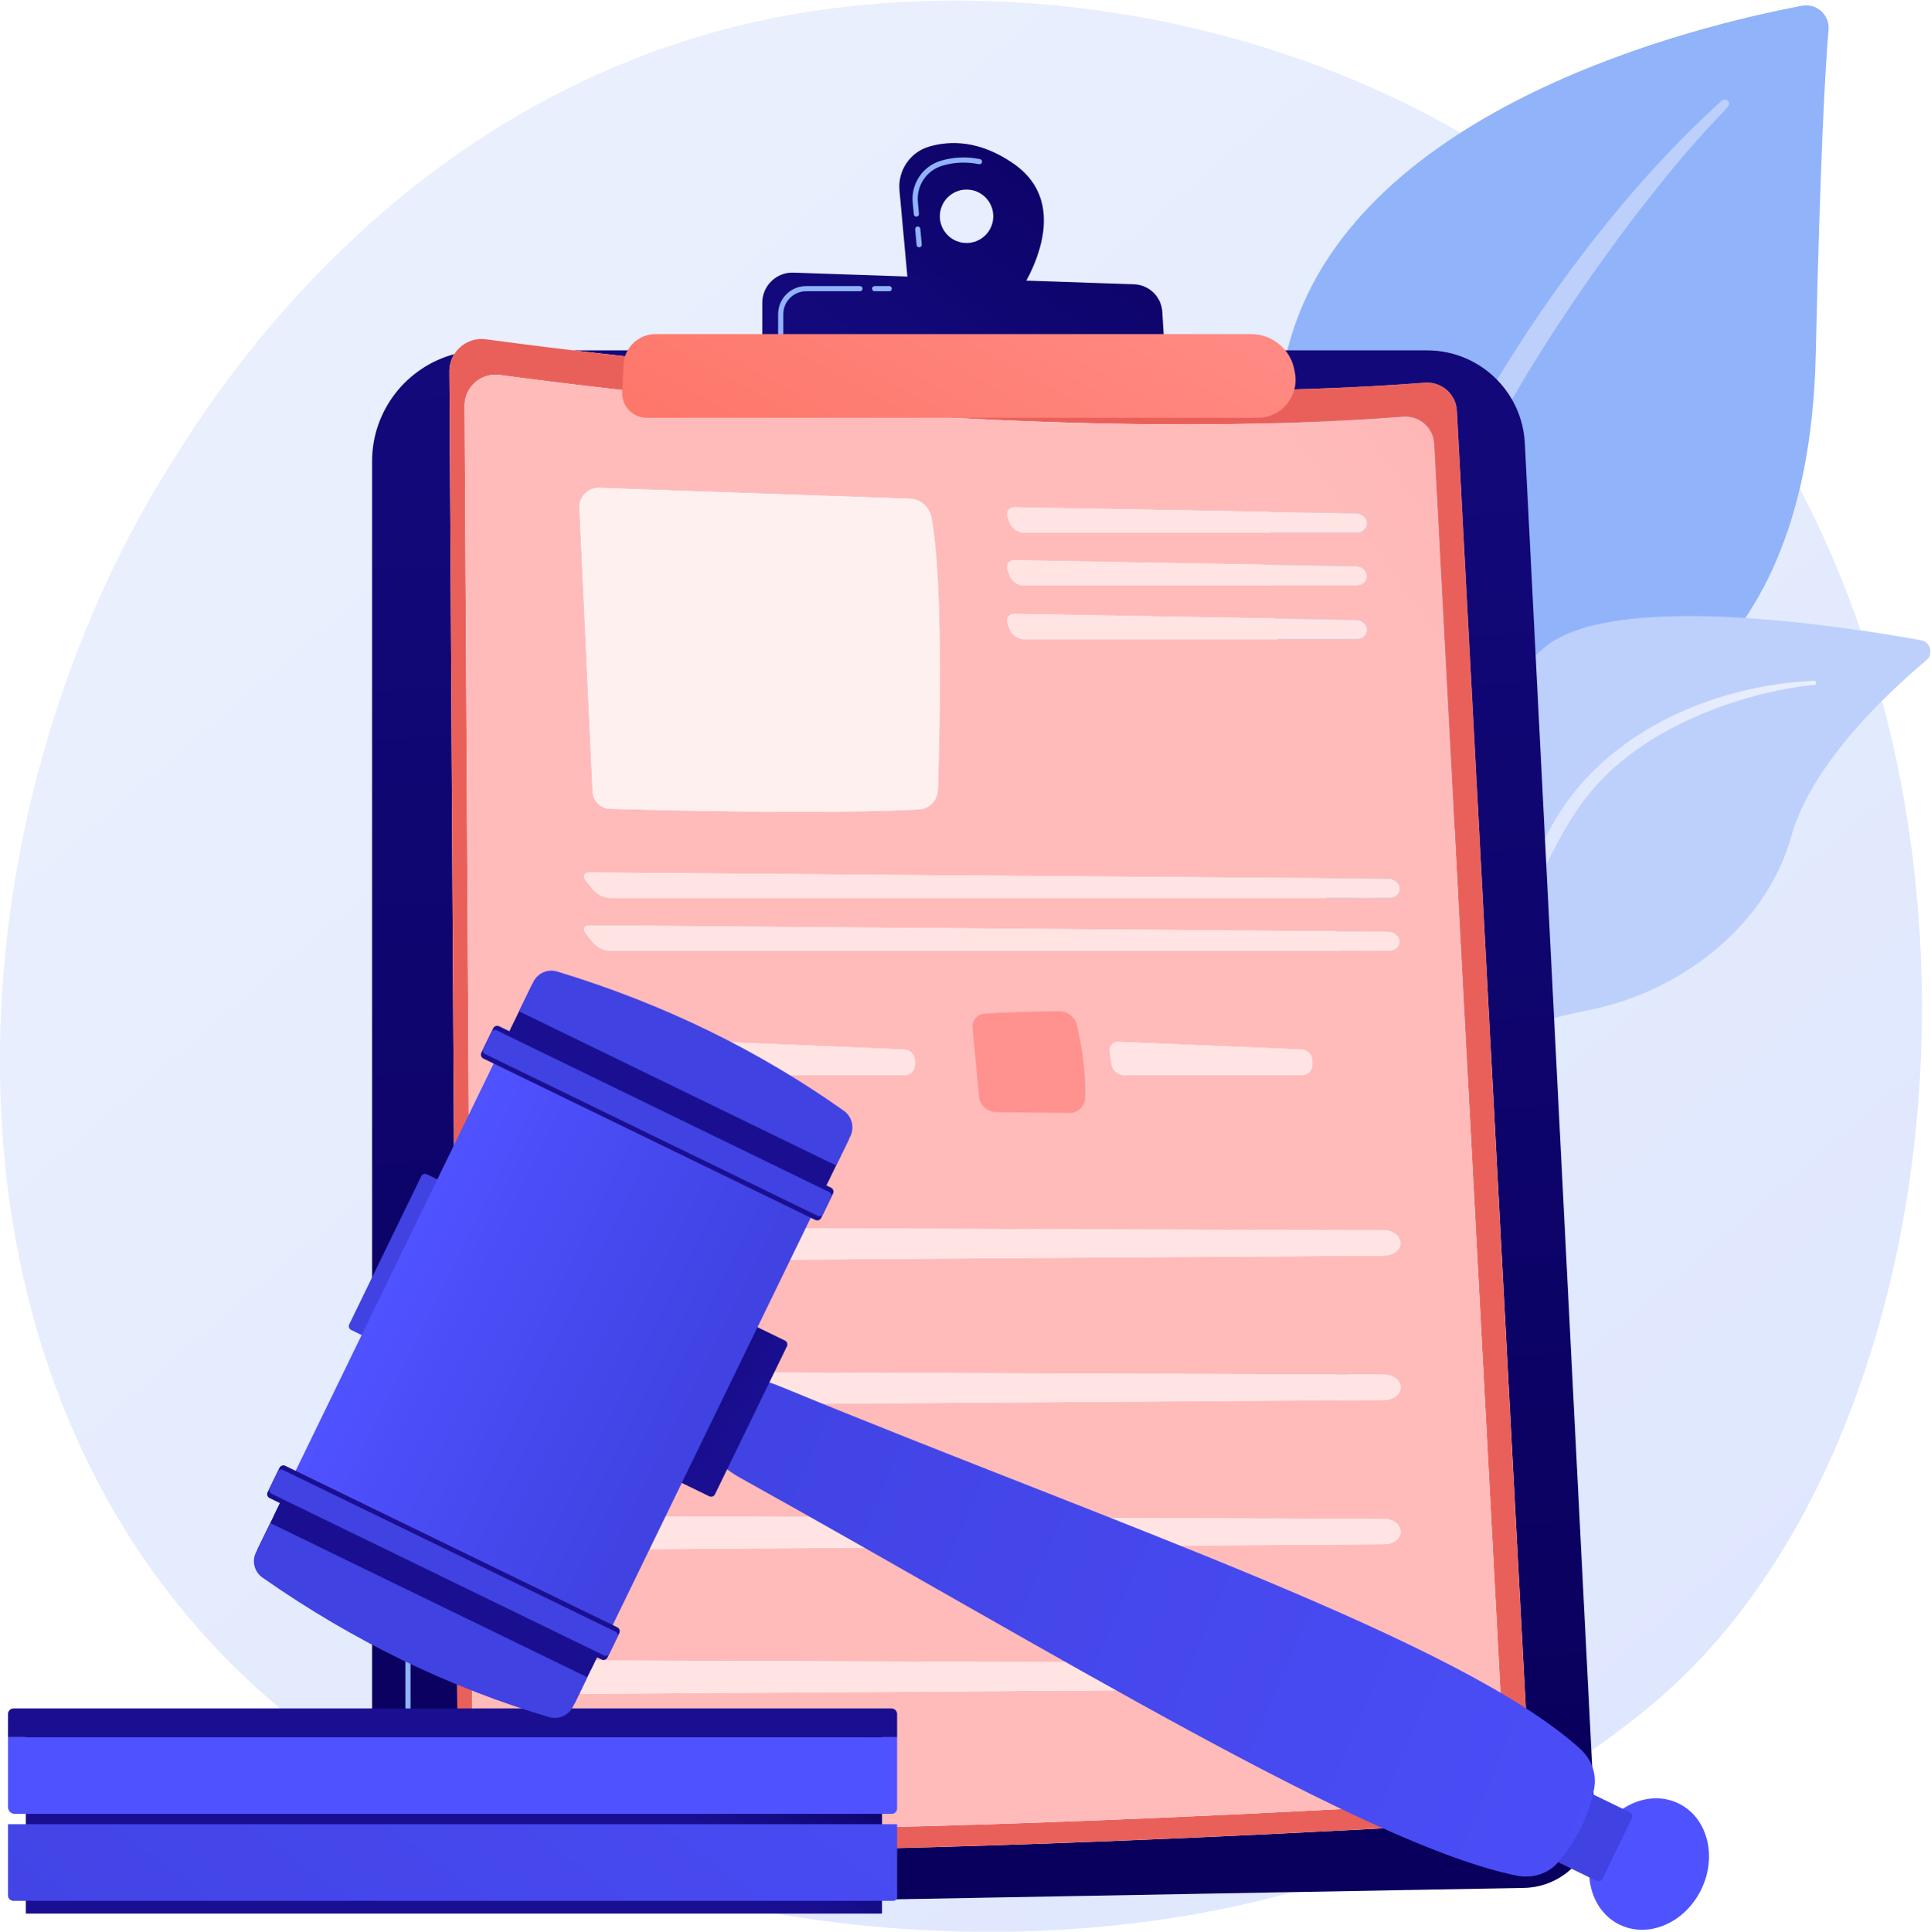 <?xml version="1.0" encoding="UTF-8" standalone="no"?>
<!-- Created with Inkscape (http://www.inkscape.org/) -->

<svg
   version="1.1"
   id="svg2"
   xml:space="preserve"
   width="3667.789"
   height="3668.787"
   viewBox="0 0 3667.789 3668.787"
   xmlns="http://www.w3.org/2000/svg"
   xmlns:svg="http://www.w3.org/2000/svg"><defs
     id="defs6"><clipPath
       clipPathUnits="userSpaceOnUse"
       id="clipPath20"><path
         d="m 18717,5034.1 c -1660.9,0 -2929.6,232.2 -3435.7,335 -126.5,25.7 -261.2,53.1 -403.2,82.7 l 8157,148.3 c -1556.8,-430.8 -3051.6,-566 -4318.1,-566 M 9918.21,7279.7 C 9015.84,7831.2 8127.92,8544.7 7333.95,9478.4 3453.72,14041.5 4057.94,21230.5 7067.7,25976 c 550.53,868.1 3458.6,5685.9 9369.3,6458.5 586.6,76.7 1189.8,115.5 1800.6,115.5 2427.7,0 4985.1,-611.3 7190.8,-1883.1 -1090.7,-698.7 -2024.9,-1637 -2408.1,-2884.5 -21.8,-71 -42.3,-143 -61.7,-216.1 H 12790 c -521.1,61.8 -945.8,117.1 -1248.5,158.1 -21.1,2.9 -42,4.3 -62.7,4.3 -162,0 -307,-85.6 -388.7,-216 -674.9,-180.7 -1171.89,-796.4 -1171.89,-1528.3 V 7279.7 m 17374.89,334.4 -531.4,10437.1 c 166,45.9 344.1,84.6 536.3,123.4 1164.1,235.5 2464.5,1105.5 2846.4,2473.2 197.6,707.8 777.6,1411.8 1291.4,1926.4 1356.1,-5042.3 202.5,-10711.9 -2607.1,-13669.7 -562.3,-592 -1094.5,-973.9 -1514.9,-1275.5 -6.9,-5 -13.8,-9.9 -20.7,-14.9 m 3836.4,15963.2 c -480.1,70.2 -1056.6,140 -1640.8,176.9 326.3,490.4 596.3,1091.3 773.9,1842.9 341,-650.3 629.2,-1326.9 866.9,-2019.8"
         id="path18" /></clipPath><linearGradient
       x1="0"
       y1="0"
       x2="1"
       y2="0"
       gradientUnits="userSpaceOnUse"
       gradientTransform="matrix(-24484,30407.6,30407.6,24484,35564.4,-3087.1)"
       spreadMethod="pad"
       id="linearGradient26"><stop
         style="stop-opacity:1;stop-color:#dae3fe"
         offset="0"
         id="stop22" /><stop
         style="stop-opacity:1;stop-color:#e9effd"
         offset="1"
         id="stop24" /></linearGradient><clipPath
       clipPathUnits="userSpaceOnUse"
       id="clipPath42"><path
         d="m 30465.8,22858.2 c -1382.9,-57.9 -2867.3,-688.7 -3620.6,-1872 l -71.1,-112.9 c -164.2,-264.8 -1094.9,-2146.9 -1611.7,-3707.1 -6.5,-19.4 4.1,-40.4 23.5,-46.9 33,-10.9 49.6,25.4 46.4,22.2 360.2,881.4 877.4,1998.9 1289.3,2834.5 441.8,911.9 751,1529.4 1758.6,2120.9 1121.6,637 2193.1,702.6 2189.8,702 16.4,1.6 28.3,16.2 26.6,32.6 -1.6,15.7 -15.2,27.3 -30.8,26.7 z"
         id="path40" /></clipPath><linearGradient
       x1="0"
       y1="0"
       x2="1"
       y2="0"
       gradientUnits="userSpaceOnUse"
       gradientTransform="matrix(5336.33,0,0,-5336.33,25160.5,19987.8)"
       spreadMethod="pad"
       id="linearGradient48"><stop
         style="stop-opacity:1;stop-color:#dae3fe"
         offset="0"
         id="stop44" /><stop
         style="stop-opacity:1;stop-color:#e9effd"
         offset="1"
         id="stop46" /></linearGradient><clipPath
       clipPathUnits="userSpaceOnUse"
       id="clipPath58"><path
         d="m 10893.4,5379.6 c -537.4,0 -975.19,435.8 -975.19,975.5 v 924.6 18704.7 c 0,731.9 496.99,1347.6 1171.89,1528.3 -44.6,-71.1 -70.3,-155.5 -69.8,-246.6 l 121.1,-20577.2 c 1.1,-197.4 150.2,-362.8 346.6,-383.3 787.6,-82.5 1921.1,-114.9 3217.9,-114.9 4016.2,0 9591.7,311.1 11252.3,409.4 268.5,15.9 473.6,245.6 459.3,514.2 L 25376.3,26705 c -12,227.4 -200.4,402 -424.3,402 -11,0 -22.1,-0.4 -33.2,-1.2 -1045,-80.3 -2133.3,-113.6 -3221.3,-113.6 -3453.6,0 -6899,336 -8907.5,574.1 h 10168.6 1994.1 c 389.3,0 742.8,-160 996.3,-419.1 82,-83.8 153.6,-178 212.5,-280.5 106.3,-184.7 171.5,-396.5 183.1,-623.2 l 154.1,-3026.4 263,-5165.9 531.4,-10437.1 44.5,-874.3 c 29.5,-580.1 -427.1,-1069.3 -1007.8,-1079.9 l -3294.7,-59.8 -8157,-148.3 -3966.6,-72.1 c -6,-0.1 -12.1,-0.1 -18.1,-0.1"
         id="path56" /></clipPath><linearGradient
       x1="0"
       y1="0"
       x2="1"
       y2="0"
       gradientUnits="userSpaceOnUse"
       gradientTransform="matrix(-1237.26,36623.6,36623.6,1237.26,18622.9,6689.8)"
       spreadMethod="pad"
       id="linearGradient64"><stop
         style="stop-opacity:1;stop-color:#09005d"
         offset="0"
         id="stop60" /><stop
         style="stop-opacity:1;stop-color:#1a0f91"
         offset="1"
         id="stop62" /></linearGradient><clipPath
       clipPathUnits="userSpaceOnUse"
       id="clipPath76"><path
         d="m 10429.8,10168.2 c -20.3,0 -36.8,16.4 -36.8,36.8 v 421.8 c 0,20.4 16.5,36.9 36.8,36.9 20.4,0 36.9,-16.5 36.9,-36.9 V 10205 c 0,-20.4 -16.5,-36.8 -36.9,-36.8 z"
         id="path74" /></clipPath><linearGradient
       x1="0"
       y1="0"
       x2="1"
       y2="0"
       gradientUnits="userSpaceOnUse"
       gradientTransform="matrix(14022.6,-8908.48,-8908.48,-14022.6,8133.11,11875)"
       spreadMethod="pad"
       id="linearGradient82"><stop
         style="stop-opacity:1;stop-color:#a737d5"
         offset="0"
         id="stop78" /><stop
         style="stop-opacity:1;stop-color:#ef497a"
         offset="1"
         id="stop80" /></linearGradient><clipPath
       clipPathUnits="userSpaceOnUse"
       id="clipPath92"><path
         d="m 14705.9,6190.7 c -1296.8,0 -2430.3,32.4 -3217.9,114.9 -196.4,20.5 -345.5,185.9 -346.6,383.3 l -121.1,20577.2 c -0.5,91.1 25.2,175.5 69.8,246.6 81.7,130.4 226.7,216 388.7,216 20.7,0 41.6,-1.4 62.7,-4.3 302.7,-41 727.4,-96.3 1248.5,-158.1 2008.5,-238.1 5453.9,-574.1 8907.5,-574.1 1088,0 2176.3,33.3 3221.3,113.6 11.1,0.8 22.2,1.2 33.2,1.2 223.9,0 412.3,-174.6 424.3,-402 L 26417.5,7114.3 c 14.3,-268.6 -190.8,-498.3 -459.3,-514.2 -1660.6,-98.3 -7236.1,-409.4 -11252.3,-409.4 M 11678,27220.3 c -241,0 -442.8,-196.6 -441.3,-445.1 l 116.5,-19802.3 c 1.1,-190.1 144.6,-349.2 333.6,-369 757.9,-79.4 1848.7,-110.6 3096.6,-110.6 3865,0 9230.7,299.5 10828.7,394.1 258.4,15.3 455.8,236.3 442.1,494.8 l -1002,18853 c -11.7,218.8 -193,386.9 -408.4,386.9 -10.6,0 -21.3,-0.4 -32,-1.2 -1005.6,-77.2 -2053,-109.3 -3100,-109.3 -4185.9,0 -8359.4,512.9 -9773.5,704.6 -20.4,2.8 -40.5,4.1 -60.3,4.1"
         id="path90" /></clipPath><linearGradient
       x1="0"
       y1="0"
       x2="1"
       y2="0"
       gradientUnits="userSpaceOnUse"
       gradientTransform="matrix(-9896.6,-8103.25,-8103.25,9896.6,39910.3,34522.7)"
       spreadMethod="pad"
       id="linearGradient98"><stop
         style="stop-opacity:1;stop-color:#e1473d"
         offset="0"
         id="stop94" /><stop
         style="stop-opacity:1;stop-color:#e9605a"
         offset="1"
         id="stop96" /></linearGradient><clipPath
       clipPathUnits="userSpaceOnUse"
       id="clipPath108"><path
         d="m 14783.4,6493.3 c -1247.9,0 -2338.7,31.2 -3096.6,110.6 -189,19.8 -332.5,178.9 -333.6,369 l -116.5,19802.3 c -1.5,248.5 200.3,445.1 441.3,445.1 19.8,0 39.9,-1.3 60.3,-4.1 1414.1,-191.7 5587.6,-704.6 9773.5,-704.6 1047,0 2094.4,32.1 3100,109.3 10.7,0.8 21.4,1.2 32,1.2 215.4,0 396.7,-168.1 408.4,-386.9 l 1002,-18853 c 13.7,-258.5 -183.7,-479.5 -442.1,-494.8 -1598,-94.6 -6963.7,-394.1 -10828.7,-394.1 m -1828.3,2407.3 c -200.3,0 -346.6,-147.8 -295.4,-299 35.4,-104.6 156.8,-177.4 295.4,-177.4 0.9,0 1.8,0 2.7,0 l 11387.8,75.6 c 128.8,0.9 231.9,83.7 229.1,184.1 -2.8,97.6 -104.8,175.7 -230,176.2 l -11388.1,40.5 c -0.5,0 -1,0 -1.5,0 m 0,2056 c -200.3,0 -346.6,-147.8 -295.4,-298.9 35.4,-104.7 156.8,-177.5 295.4,-177.5 0.9,0 1.8,0 2.7,0 l 11387.8,75.7 c 128.8,0.9 231.9,83.7 229.1,184.1 -2.8,97.6 -104.8,175.7 -230,176.1 l -11388.1,40.5 c -0.5,0 -1,0 -1.5,0 m 0,2056.1 c -200.3,0 -346.6,-147.8 -295.4,-299 35.4,-104.6 156.8,-177.4 295.5,-177.4 0.8,0 1.7,0 2.6,0 l 11387.8,75.7 c 128.8,0.8 231.9,83.6 229.1,184 -2.8,97.6 -104.8,175.8 -230,176.2 l -11388.1,40.5 c -0.5,0 -1,0 -1.5,0 m 0,2056.1 c -200.3,0 -346.6,-147.9 -295.4,-299 35.4,-104.6 156.8,-177.4 295.4,-177.4 0.9,0 1.8,0 2.7,0 l 11387.8,75.6 c 128.8,0.9 231.9,83.7 229.1,184.1 -2.8,97.6 -104.8,175.7 -230,176.2 l -11388.1,40.5 c -0.5,0 -1,0 -1.5,0 m 7595.9,2645.7 c -79.2,0 -133.6,-62.9 -121.6,-142.6 l 27.3,-181.9 c 12.3,-81.8 90.1,-148.7 172.8,-148.7 h 2539.3 c 82.7,0 149.6,67.7 148.5,150.4 l -0.7,57.1 c -1,82.7 -69.5,153.2 -152.1,156.6 l -2607.1,109 c -2.2,0.1 -4.3,0.1 -6.4,0.1 m -5663.7,0 c -79.3,0 -133.6,-62.9 -121.6,-142.6 l 27.3,-181.9 c 12.3,-81.8 90,-148.7 172.8,-148.7 h 2539.3 c 82.7,0 149.5,67.7 148.5,150.4 l -0.7,57.1 c -1,82.7 -69.5,153.2 -152.1,156.6 l -2607.2,109 c -2.1,0.1 -4.2,0.1 -6.3,0.1 m -1866.4,1659.3 c -81.6,0 -106.5,-52.1 -55.2,-116.5 l 101.8,-127.9 c 51.6,-64.7 161.4,-117.6 244.1,-117.6 h 11109.6 c 82.8,0 146.4,61 141.5,135.6 -4.9,74.5 -76.6,136.1 -159.4,136.7 l -11380.9,89.7 c -0.5,0 -1,0 -1.5,0 m -0.1,753.5 c -81.5,0 -106.3,-52.1 -55.1,-116.4 l 101.8,-128 c 51.6,-64.7 161.4,-117.6 244.1,-117.6 h 11109.6 c 82.8,0 146.4,61 141.5,135.5 -4.9,74.6 -76.6,136.2 -159.4,136.8 l -11380.9,89.7 c -0.5,0 -1,0 -1.6,0 m 125.2,5480.3 c -155.1,0 -280,-129.7 -272.7,-285.9 l 187.7,-4041.9 c 6.3,-134.5 114.9,-241.3 249.4,-245.1 483.6,-13.7 1628.5,-42.3 2733.4,-42.3 605.3,0 1198.6,8.6 1664.8,32.9 149,7.8 266.8,128.3 271.7,277.4 25.2,758 80.1,2964.2 -92.6,3886.5 -27.9,149 -156,258.2 -307.4,263.5 l -4424.6,154.7 c -3.2,0.1 -6.5,0.2 -9.7,0.2 m 5927,-1795.1 c -80.9,0 -124.7,-62.1 -97.6,-139.2 l 28,-79.6 c 27.5,-78 117.7,-141.8 200.4,-141.8 H 23950 c 82.7,0 148.6,61 146.4,135.6 -2.1,74.5 -71.6,136.8 -154.3,138.2 l -4866.3,86.7 c -0.9,0.1 -1.9,0.1 -2.8,0.1 m 0,764.4 c -80.9,0 -124.7,-62.1 -97.6,-139.2 l 28,-79.5 c 27.5,-78 117.7,-141.9 200.4,-141.9 H 23950 c 82.7,0 148.6,61 146.4,135.6 -2.1,74.6 -71.6,136.8 -154.3,138.3 l -4866.3,86.7 c -0.9,0 -1.9,0 -2.8,0 m 0,753.5 c -80.9,0 -124.8,-62.1 -97.6,-139.2 l 28,-79.5 c 27.5,-78 117.7,-141.9 200.4,-141.9 H 23950 c 82.7,0 148.6,61 146.4,135.6 -2.1,74.6 -71.6,136.8 -154.3,138.3 l -4866.3,86.7 c -0.9,0 -1.9,0 -2.8,0"
         id="path106" /></clipPath><linearGradient
       x1="0"
       y1="0"
       x2="1"
       y2="0"
       gradientUnits="userSpaceOnUse"
       gradientTransform="matrix(15542.3,11490.7,11490.7,-15542.3,25697.5,22273.9)"
       spreadMethod="pad"
       id="linearGradient114"><stop
         style="stop-opacity:1;stop-color:#febbba"
         offset="0"
         id="stop110" /><stop
         style="stop-opacity:1;stop-color:#ff928e"
         offset="1"
         id="stop112" /></linearGradient><clipPath
       clipPathUnits="userSpaceOnUse"
       id="clipPath124"><path
         d="m 16043.8,20992.4 c -1104.9,0 -2249.8,28.6 -2733.4,42.3 -134.5,3.8 -243.1,110.6 -249.4,245.1 l -187.7,4041.9 c -7.3,156.2 117.6,285.9 272.7,285.9 3.2,0 6.5,-0.1 9.7,-0.2 l 4424.6,-154.7 c 151.4,-5.3 279.5,-114.5 307.4,-263.5 172.7,-922.3 117.8,-3128.5 92.6,-3886.5 -4.9,-149.1 -122.7,-269.6 -271.7,-277.4 -466.2,-24.3 -1059.5,-32.9 -1664.8,-32.9"
         id="path122" /></clipPath><linearGradient
       x1="0"
       y1="0"
       x2="1"
       y2="0"
       gradientUnits="userSpaceOnUse"
       gradientTransform="matrix(15542.3,11490.7,11490.7,-15542.3,25697.5,22273.9)"
       spreadMethod="pad"
       id="linearGradient130"><stop
         style="stop-opacity:1;stop-color:#fff0f0"
         offset="0"
         id="stop126" /><stop
         style="stop-opacity:1;stop-color:#ffe7e6"
         offset="1"
         id="stop128" /></linearGradient><clipPath
       clipPathUnits="userSpaceOnUse"
       id="clipPath140"><path
         d="m 23950,24969.8 h -4746.2 c -82.7,0 -172.9,63.9 -200.4,141.9 l -28,79.5 c -27.2,77.1 16.7,139.2 97.6,139.2 0.9,0 1.9,0 2.8,0 l 4866.3,-86.7 c 82.7,-1.5 152.2,-63.7 154.3,-138.3 2.2,-74.6 -63.7,-135.6 -146.4,-135.6"
         id="path138" /></clipPath><linearGradient
       x1="0"
       y1="0"
       x2="1"
       y2="0"
       gradientUnits="userSpaceOnUse"
       gradientTransform="matrix(15542.3,11490.7,11490.7,-15542.3,25697.5,22273.9)"
       spreadMethod="pad"
       id="linearGradient146"><stop
         style="stop-opacity:1;stop-color:#ffe4e3"
         offset="0"
         id="stop142" /><stop
         style="stop-opacity:1;stop-color:#ffd3d2"
         offset="1"
         id="stop144" /></linearGradient><clipPath
       clipPathUnits="userSpaceOnUse"
       id="clipPath156"><path
         d="m 23950,24216.3 h -4746.2 c -82.7,0 -172.9,63.9 -200.4,141.9 l -28,79.5 c -27.1,77.1 16.7,139.2 97.6,139.2 0.9,0 1.9,0 2.8,0 l 4866.3,-86.7 c 82.7,-1.5 152.2,-63.7 154.3,-138.3 2.2,-74.6 -63.7,-135.6 -146.4,-135.6"
         id="path154" /></clipPath><linearGradient
       x1="0"
       y1="0"
       x2="1"
       y2="0"
       gradientUnits="userSpaceOnUse"
       gradientTransform="matrix(15542.3,11490.7,11490.7,-15542.3,25697.5,22273.9)"
       spreadMethod="pad"
       id="linearGradient162"><stop
         style="stop-opacity:1;stop-color:#ffe4e3"
         offset="0"
         id="stop158" /><stop
         style="stop-opacity:1;stop-color:#ffd3d2"
         offset="1"
         id="stop160" /></linearGradient><clipPath
       clipPathUnits="userSpaceOnUse"
       id="clipPath172"><path
         d="m 23950,23451.9 h -4746.2 c -82.7,0 -172.9,63.8 -200.4,141.8 l -28,79.6 c -27.1,77.1 16.7,139.2 97.6,139.2 0.9,0 1.9,0 2.8,-0.1 l 4866.3,-86.7 c 82.7,-1.4 152.2,-63.7 154.3,-138.2 2.2,-74.6 -63.7,-135.6 -146.4,-135.6"
         id="path170" /></clipPath><linearGradient
       x1="0"
       y1="0"
       x2="1"
       y2="0"
       gradientUnits="userSpaceOnUse"
       gradientTransform="matrix(15542.3,11490.7,11490.7,-15542.3,25697.5,22273.9)"
       spreadMethod="pad"
       id="linearGradient178"><stop
         style="stop-opacity:1;stop-color:#ffe4e3"
         offset="0"
         id="stop174" /><stop
         style="stop-opacity:1;stop-color:#ffd3d2"
         offset="1"
         id="stop176" /></linearGradient><clipPath
       clipPathUnits="userSpaceOnUse"
       id="clipPath188"><path
         d="M 24421.2,19765.3 H 13311.6 c -82.7,0 -192.5,52.9 -244.1,117.6 l -101.8,128 c -51.2,64.3 -26.4,116.4 55.1,116.4 0.6,0 1.1,0 1.6,0 l 11380.9,-89.7 c 82.8,-0.6 154.5,-62.2 159.4,-136.8 4.9,-74.5 -58.7,-135.5 -141.5,-135.5"
         id="path186" /></clipPath><linearGradient
       x1="0"
       y1="0"
       x2="1"
       y2="0"
       gradientUnits="userSpaceOnUse"
       gradientTransform="matrix(15542.3,11490.7,11490.7,-15542.3,25697.5,22273.9)"
       spreadMethod="pad"
       id="linearGradient194"><stop
         style="stop-opacity:1;stop-color:#ffe4e3"
         offset="0"
         id="stop190" /><stop
         style="stop-opacity:1;stop-color:#ffd3d2"
         offset="1"
         id="stop192" /></linearGradient><clipPath
       clipPathUnits="userSpaceOnUse"
       id="clipPath204"><path
         d="M 24421.2,19011.8 H 13311.6 c -82.7,0 -192.5,52.9 -244.1,117.6 l -101.8,127.9 c -51.3,64.4 -26.4,116.5 55.2,116.5 0.5,0 1,0 1.5,0 l 11380.9,-89.7 c 82.8,-0.6 154.5,-62.2 159.4,-136.7 4.9,-74.6 -58.7,-135.6 -141.5,-135.6"
         id="path202" /></clipPath><linearGradient
       x1="0"
       y1="0"
       x2="1"
       y2="0"
       gradientUnits="userSpaceOnUse"
       gradientTransform="matrix(15542.3,11490.7,11490.7,-15542.3,25697.5,22273.9)"
       spreadMethod="pad"
       id="linearGradient210"><stop
         style="stop-opacity:1;stop-color:#ffe4e3"
         offset="0"
         id="stop206" /><stop
         style="stop-opacity:1;stop-color:#ffd3d2"
         offset="1"
         id="stop208" /></linearGradient><clipPath
       clipPathUnits="userSpaceOnUse"
       id="clipPath220"><path
         d="m 12978.3,18115.7 c 273.3,20.9 785.1,30.6 1066.8,34.6 119.4,1.7 224.1,-79.2 252.1,-195.3 54.3,-225.4 129.3,-616.8 119.9,-1031.5 -2.8,-124.2 -104.6,-223.3 -228.8,-221.9 l -1039.6,11.1 c -127.9,1.4 -234,99.2 -245.9,226.5 l -91.4,978 c -9.5,101.1 65.6,190.7 166.9,198.5 z"
         id="path218" /></clipPath><linearGradient
       x1="0"
       y1="0"
       x2="1"
       y2="0"
       gradientUnits="userSpaceOnUse"
       gradientTransform="matrix(12950.3,-10351.9,-10351.9,-12950.3,11368.7,19216.1)"
       spreadMethod="pad"
       id="linearGradient226"><stop
         style="stop-opacity:1;stop-color:#a737d5"
         offset="0"
         id="stop222" /><stop
         style="stop-opacity:1;stop-color:#ef497a"
         offset="1"
         id="stop224" /></linearGradient><clipPath
       clipPathUnits="userSpaceOnUse"
       id="clipPath236"><path
         d="m 17505.1,17241.3 h -2539.3 c -82.8,0 -160.5,66.9 -172.8,148.7 l -27.3,181.9 c -12,79.7 42.3,142.6 121.6,142.6 2.1,0 4.2,0 6.3,-0.1 l 2607.2,-109 c 82.6,-3.4 151.1,-73.9 152.1,-156.6 l 0.7,-57.1 c 1,-82.7 -65.8,-150.4 -148.5,-150.4"
         id="path234" /></clipPath><linearGradient
       x1="0"
       y1="0"
       x2="1"
       y2="0"
       gradientUnits="userSpaceOnUse"
       gradientTransform="matrix(15542.3,11490.7,11490.7,-15542.3,25697.5,22273.9)"
       spreadMethod="pad"
       id="linearGradient242"><stop
         style="stop-opacity:1;stop-color:#ffe4e3"
         offset="0"
         id="stop238" /><stop
         style="stop-opacity:1;stop-color:#ffd3d2"
         offset="1"
         id="stop240" /></linearGradient><clipPath
       clipPathUnits="userSpaceOnUse"
       id="clipPath252"><path
         d="m 18642,18115.7 c 273.3,20.9 785.1,30.6 1066.8,34.6 119.4,1.7 224.1,-79.2 252.1,-195.3 54.4,-225.4 129.4,-616.8 119.9,-1031.5 -2.8,-124.2 -104.5,-223.3 -228.8,-221.9 l -1039.6,11.1 c -127.8,1.4 -234,99.2 -245.9,226.5 l -91.4,978 c -9.4,101.1 65.6,190.7 166.9,198.5 z"
         id="path250" /></clipPath><linearGradient
       x1="0"
       y1="0"
       x2="1"
       y2="0"
       gradientUnits="userSpaceOnUse"
       gradientTransform="matrix(15210.2,10760.1,10760.1,-15210.2,19892.3,17854.6)"
       spreadMethod="pad"
       id="linearGradient258"><stop
         style="stop-opacity:1;stop-color:#ff928e"
         offset="0"
         id="stop254" /><stop
         style="stop-opacity:1;stop-color:#fe7062"
         offset="1"
         id="stop256" /></linearGradient><clipPath
       clipPathUnits="userSpaceOnUse"
       id="clipPath268"><path
         d="m 23168.8,17241.3 h -2539.3 c -82.7,0 -160.5,66.9 -172.8,148.7 l -27.3,181.9 c -12,79.7 42.4,142.6 121.6,142.6 2.1,0 4.2,0 6.4,-0.1 l 2607.1,-109 c 82.6,-3.4 151.1,-73.9 152.1,-156.6 l 0.7,-57.1 c 1.1,-82.7 -65.8,-150.4 -148.5,-150.4"
         id="path266" /></clipPath><linearGradient
       x1="0"
       y1="0"
       x2="1"
       y2="0"
       gradientUnits="userSpaceOnUse"
       gradientTransform="matrix(15542.3,11490.7,11490.7,-15542.3,25697.5,22273.9)"
       spreadMethod="pad"
       id="linearGradient274"><stop
         style="stop-opacity:1;stop-color:#ffe4e3"
         offset="0"
         id="stop270" /><stop
         style="stop-opacity:1;stop-color:#ffd3d2"
         offset="1"
         id="stop272" /></linearGradient><clipPath
       clipPathUnits="userSpaceOnUse"
       id="clipPath284"><path
         d="m 12955.1,14592.4 c -138.6,0 -260,72.8 -295.4,177.4 -51.2,151.1 95.1,299 295.4,299 0.5,0 1,0 1.5,0 l 11388.1,-40.5 c 125.2,-0.5 227.2,-78.6 230,-176.2 2.8,-100.4 -100.3,-183.2 -229.1,-184.1 l -11387.8,-75.6 c -0.9,0 -1.8,0 -2.7,0"
         id="path282" /></clipPath><linearGradient
       x1="0"
       y1="0"
       x2="1"
       y2="0"
       gradientUnits="userSpaceOnUse"
       gradientTransform="matrix(15542.3,11490.7,11490.7,-15542.3,25697.5,22273.9)"
       spreadMethod="pad"
       id="linearGradient290"><stop
         style="stop-opacity:1;stop-color:#ffe4e3"
         offset="0"
         id="stop286" /><stop
         style="stop-opacity:1;stop-color:#ffd3d2"
         offset="1"
         id="stop288" /></linearGradient><clipPath
       clipPathUnits="userSpaceOnUse"
       id="clipPath300"><path
         d="m 12955.2,12536.3 c -138.7,0 -260.1,72.8 -295.5,177.4 -51.2,151.2 95.1,299 295.4,299 0.5,0 1,0 1.5,0 l 11388.1,-40.5 c 125.2,-0.4 227.2,-78.6 230,-176.2 2.8,-100.4 -100.3,-183.2 -229.1,-184 l -11387.8,-75.7 c -0.9,0 -1.8,0 -2.6,0"
         id="path298" /></clipPath><linearGradient
       x1="0"
       y1="0"
       x2="1"
       y2="0"
       gradientUnits="userSpaceOnUse"
       gradientTransform="matrix(15542.3,11490.7,11490.7,-15542.3,25697.5,22273.9)"
       spreadMethod="pad"
       id="linearGradient306"><stop
         style="stop-opacity:1;stop-color:#ffe4e3"
         offset="0"
         id="stop302" /><stop
         style="stop-opacity:1;stop-color:#ffd3d2"
         offset="1"
         id="stop304" /></linearGradient><clipPath
       clipPathUnits="userSpaceOnUse"
       id="clipPath316"><path
         d="m 12955.1,10480.2 c -138.6,0 -260,72.8 -295.4,177.5 -51.2,151.1 95.1,298.9 295.4,298.9 0.5,0 1,0 1.5,0 l 11388.1,-40.5 c 125.2,-0.4 227.2,-78.5 230,-176.1 2.8,-100.4 -100.3,-183.2 -229.1,-184.1 l -11387.8,-75.7 c -0.9,0 -1.8,0 -2.7,0"
         id="path314" /></clipPath><linearGradient
       x1="0"
       y1="0"
       x2="1"
       y2="0"
       gradientUnits="userSpaceOnUse"
       gradientTransform="matrix(15542.3,11490.7,11490.7,-15542.3,25697.5,22273.9)"
       spreadMethod="pad"
       id="linearGradient322"><stop
         style="stop-opacity:1;stop-color:#ffe4e3"
         offset="0"
         id="stop318" /><stop
         style="stop-opacity:1;stop-color:#ffd3d2"
         offset="1"
         id="stop320" /></linearGradient><clipPath
       clipPathUnits="userSpaceOnUse"
       id="clipPath332"><path
         d="m 12955.1,8424.2 c -138.6,0 -260,72.8 -295.4,177.4 -51.2,151.2 95.1,299 295.4,299 0.5,0 1,0 1.5,0 l 11388.1,-40.5 c 125.2,-0.5 227.2,-78.6 230,-176.2 2.8,-100.4 -100.3,-183.2 -229.1,-184.1 l -11387.8,-75.6 c -0.9,0 -1.8,0 -2.7,0"
         id="path330" /></clipPath><linearGradient
       x1="0"
       y1="0"
       x2="1"
       y2="0"
       gradientUnits="userSpaceOnUse"
       gradientTransform="matrix(15542.3,11490.7,11490.7,-15542.3,25697.5,22273.9)"
       spreadMethod="pad"
       id="linearGradient338"><stop
         style="stop-opacity:1;stop-color:#ffe4e3"
         offset="0"
         id="stop334" /><stop
         style="stop-opacity:1;stop-color:#ffd3d2"
         offset="1"
         id="stop336" /></linearGradient><clipPath
       clipPathUnits="userSpaceOnUse"
       id="clipPath348"><path
         d="m 18389.5,29096.1 c -210.2,0 -380.6,170.4 -380.6,380.6 0,210.2 170.4,380.6 380.6,380.6 210.2,0 380.6,-170.4 380.6,-380.6 0,-210.2 -170.4,-380.6 -380.6,-380.6 z m 671.3,1129.5 c -486,338 -908.5,331.3 -1205.9,243.6 -271.4,-80.1 -447.2,-342 -421.4,-623.8 l 128.3,-1400 1526.3,-135.5 c 0,0 925.6,1252.7 -27.3,1915.7 z"
         id="path346" /></clipPath><linearGradient
       x1="0"
       y1="0"
       x2="1"
       y2="0"
       gradientUnits="userSpaceOnUse"
       gradientTransform="matrix(-6187.72,-8139.8,-8139.8,6187.72,20561.6,32233.6)"
       spreadMethod="pad"
       id="linearGradient354"><stop
         style="stop-opacity:1;stop-color:#09005d"
         offset="0"
         id="stop350" /><stop
         style="stop-opacity:1;stop-color:#1a0f91"
         offset="1"
         id="stop352" /></linearGradient><clipPath
       clipPathUnits="userSpaceOnUse"
       id="clipPath366"><path
         d="m 15478.6,27540.6 v 703.9 c 0,243 201.4,437.6 444.2,429.3 l 4853.1,-166.3 c 215.4,-7.4 389.9,-177.4 402.8,-392.5 l 40.5,-676.4 z"
         id="path364" /></clipPath><linearGradient
       x1="0"
       y1="0"
       x2="1"
       y2="0"
       gradientUnits="userSpaceOnUse"
       gradientTransform="matrix(-6187.72,-8139.8,-8139.8,6187.72,21240.4,31717.7)"
       spreadMethod="pad"
       id="linearGradient372"><stop
         style="stop-opacity:1;stop-color:#09005d"
         offset="0"
         id="stop368" /><stop
         style="stop-opacity:1;stop-color:#1a0f91"
         offset="1"
         id="stop370" /></linearGradient><clipPath
       clipPathUnits="userSpaceOnUse"
       id="clipPath386"><path
         d="m 13501.1,27362.8 c 11.7,243.8 212.8,435.4 456.8,435.4 l 8486.6,0.2 c 305.2,0 566.1,-219.6 618.1,-520.2 l 7.2,-41.5 c 57,-329.4 -196.6,-630.6 -530.8,-630.6 h -8706.8 c -200,0 -359.4,167.2 -349.8,367 z"
         id="path384" /></clipPath><linearGradient
       x1="0"
       y1="0"
       x2="1"
       y2="0"
       gradientUnits="userSpaceOnUse"
       gradientTransform="matrix(-4272.49,-7845.16,-7845.16,4272.49,20460.6,31219.8)"
       spreadMethod="pad"
       id="linearGradient392"><stop
         style="stop-opacity:1;stop-color:#ff928e"
         offset="0"
         id="stop388" /><stop
         style="stop-opacity:1;stop-color:#fe7062"
         offset="1"
         id="stop390" /></linearGradient><clipPath
       clipPathUnits="userSpaceOnUse"
       id="clipPath402"><path
         d="M 17184.9,5293.7 H 4984.44 V 8137.1 H 17184.9 Z"
         id="path400" /></clipPath><linearGradient
       x1="0"
       y1="0"
       x2="1"
       y2="0"
       gradientUnits="userSpaceOnUse"
       gradientTransform="matrix(-1577.47,-2225.07,-2225.07,1577.47,13724.3,10438.7)"
       spreadMethod="pad"
       id="linearGradient408"><stop
         style="stop-opacity:1;stop-color:#09005d"
         offset="0"
         id="stop404" /><stop
         style="stop-opacity:1;stop-color:#1a0f91"
         offset="1"
         id="stop406" /></linearGradient><clipPath
       clipPathUnits="userSpaceOnUse"
       id="clipPath418"><path
         d="M 17348.1,5475.7 H 4807.78 c -42.71,0 -77.33,34.6 -77.33,77.3 V 6567.6 H 17399.8 V 5527.4 c 0,-28.6 -23.1,-51.7 -51.7,-51.7 z"
         id="path416" /></clipPath><linearGradient
       x1="0"
       y1="0"
       x2="1"
       y2="0"
       gradientUnits="userSpaceOnUse"
       gradientTransform="matrix(-10866.7,-14880.3,-14880.3,10866.7,18113.4,15690.6)"
       spreadMethod="pad"
       id="linearGradient424"><stop
         style="stop-opacity:1;stop-color:#4f52ff"
         offset="0"
         id="stop420" /><stop
         style="stop-opacity:1;stop-color:#4042e2"
         offset="1"
         id="stop422" /></linearGradient><clipPath
       clipPathUnits="userSpaceOnUse"
       id="clipPath434"><path
         d="M 17323.1,6715.4 H 4826.12 c -52.84,0 -95.67,42.9 -95.67,95.7 v 996.2 H 17399.8 V 6792.1 c 0,-42.3 -34.3,-76.7 -76.7,-76.7 z"
         id="path432" /></clipPath><linearGradient
       x1="0"
       y1="0"
       x2="1"
       y2="0"
       gradientUnits="userSpaceOnUse"
       gradientTransform="matrix(300.734,6248.65,6248.65,-300.734,11131.3,8673.4)"
       spreadMethod="pad"
       id="linearGradient440"><stop
         style="stop-opacity:1;stop-color:#4f52ff"
         offset="0"
         id="stop436" /><stop
         style="stop-opacity:1;stop-color:#4042e2"
         offset="1"
         id="stop438" /></linearGradient><clipPath
       clipPathUnits="userSpaceOnUse"
       id="clipPath450"><path
         d="M 17399.8,7807.3 H 4730.45 v 330.4 c 0,43.7 35.37,79 79,79 H 17319.8 c 44.2,0 80,-35.8 80,-80 z"
         id="path448" /></clipPath><linearGradient
       x1="0"
       y1="0"
       x2="1"
       y2="0"
       gradientUnits="userSpaceOnUse"
       gradientTransform="matrix(-2779.77,-2813.26,-2813.26,2779.77,20763.8,17804.3)"
       spreadMethod="pad"
       id="linearGradient456"><stop
         style="stop-opacity:1;stop-color:#09005d"
         offset="0"
         id="stop452" /><stop
         style="stop-opacity:1;stop-color:#1a0f91"
         offset="1"
         id="stop454" /></linearGradient><clipPath
       clipPathUnits="userSpaceOnUse"
       id="clipPath466"><path
         d="m 28535.1,6863.3 c 410.5,-199.6 555.3,-748 323.4,-1225 -231.9,-476.9 -752.7,-701.7 -1163.2,-502.1 -410.5,199.7 -555.3,748.1 -323.4,1225 231.9,477 752.7,701.8 1163.2,502.1 z"
         id="path464" /></clipPath><linearGradient
       x1="0"
       y1="0"
       x2="1"
       y2="0"
       gradientUnits="userSpaceOnUse"
       gradientTransform="matrix(2557.18,-630.991,-630.991,-2557.18,33729.2,4614.5)"
       spreadMethod="pad"
       id="linearGradient472"><stop
         style="stop-opacity:1;stop-color:#4f52ff"
         offset="0"
         id="stop468" /><stop
         style="stop-opacity:1;stop-color:#4042e2"
         offset="1"
         id="stop470" /></linearGradient><clipPath
       clipPathUnits="userSpaceOnUse"
       id="clipPath482"><path
         d="m 27870.7,6653.1 -420.4,-864.5 c -15.1,-31 -52.5,-44 -83.5,-28.9 l -526.2,255.9 c -31,15.1 -44,52.5 -28.9,83.6 l 420.4,864.5 c 15.1,31 52.6,44 83.6,28.9 l 526.1,-255.9 c 31.1,-15.1 44,-52.5 28.9,-83.6 z"
         id="path480" /></clipPath><linearGradient
       x1="0"
       y1="0"
       x2="1"
       y2="0"
       gradientUnits="userSpaceOnUse"
       gradientTransform="matrix(3686.83,-2308.58,-2308.58,-3686.83,21882.8,9794)"
       spreadMethod="pad"
       id="linearGradient488"><stop
         style="stop-opacity:1;stop-color:#4f52ff"
         offset="0"
         id="stop484" /><stop
         style="stop-opacity:1;stop-color:#4042e2"
         offset="1"
         id="stop486" /></linearGradient><clipPath
       clipPathUnits="userSpaceOnUse"
       id="clipPath498"><path
         d="m 27331.8,7070.3 c -75.4,-387.1 -247.3,-732.9 -508.6,-1040.3 -141.1,-166.1 -367.6,-240.5 -592.9,-195.2 -2153.7,432.4 -6667.4,3222.1 -11050.8,5659.2 -290.5,161.5 -491.3,344.7 -354.4,626.2 l 302.3,621.7 c 136,279.8 461.6,122.3 767.2,-3.2 4636.7,-1905 9554.5,-3565.6 11242.8,-5102 162,-147.4 234.2,-362.2 194.4,-566.4 z"
         id="path496" /></clipPath><linearGradient
       x1="0"
       y1="0"
       x2="1"
       y2="0"
       gradientUnits="userSpaceOnUse"
       gradientTransform="matrix(-18393,7913.33,7913.33,18393,32601.4,4352.1)"
       spreadMethod="pad"
       id="linearGradient504"><stop
         style="stop-opacity:1;stop-color:#4f52ff"
         offset="0"
         id="stop500" /><stop
         style="stop-opacity:1;stop-color:#4042e2"
         offset="1"
         id="stop502" /></linearGradient><clipPath
       clipPathUnits="userSpaceOnUse"
       id="clipPath514"><path
         d="m 15830.5,13377.3 -1026.4,-2110.6 c -14.5,-29.7 -50.4,-42.2 -80.2,-27.7 l -541.3,263.3 c -29.8,14.5 -42.3,50.4 -27.8,80.2 l 1026.4,2110.5 c 14.4,29.8 50.3,42.2 80.1,27.8 l 541.4,-263.3 c 29.8,-14.5 42.2,-50.4 27.8,-80.2 z"
         id="path512" /></clipPath><linearGradient
       x1="0"
       y1="0"
       x2="1"
       y2="0"
       gradientUnits="userSpaceOnUse"
       gradientTransform="matrix(2798.09,-2003.57,-2003.57,-2798.09,12389.2,14344.1)"
       spreadMethod="pad"
       id="linearGradient520"><stop
         style="stop-opacity:1;stop-color:#09005d"
         offset="0"
         id="stop516" /><stop
         style="stop-opacity:1;stop-color:#1a0f91"
         offset="1"
         id="stop518" /></linearGradient><clipPath
       clipPathUnits="userSpaceOnUse"
       id="clipPath530"><path
         d="m 11268.5,15484.2 -1026.3,-2110.6 c -14.5,-29.8 -50.4,-42.2 -80.2,-27.7 l -541.38,263.3 c -29.8,14.5 -42.21,50.4 -27.72,80.2 l 1026.3,2110.5 c 14.5,29.8 50.4,42.2 80.2,27.7 l 541.4,-263.2 c 29.8,-14.5 42.2,-50.4 27.7,-80.2 z"
         id="path528" /></clipPath><linearGradient
       x1="0"
       y1="0"
       x2="1"
       y2="0"
       gradientUnits="userSpaceOnUse"
       gradientTransform="matrix(-9026.34,3708.77,3708.77,9026.34,19694.9,10780.3)"
       spreadMethod="pad"
       id="linearGradient536"><stop
         style="stop-opacity:1;stop-color:#4f52ff"
         offset="0"
         id="stop532" /><stop
         style="stop-opacity:1;stop-color:#4042e2"
         offset="1"
         id="stop534" /></linearGradient><clipPath
       clipPathUnits="userSpaceOnUse"
       id="clipPath546"><path
         d="m 16280.8,15438.4 -3243,-6668.9 -4518.05,2197.1 3242.95,6668.9 z"
         id="path544" /></clipPath><linearGradient
       x1="0"
       y1="0"
       x2="1"
       y2="0"
       gradientUnits="userSpaceOnUse"
       gradientTransform="matrix(4234.29,-2092.24,-2092.24,-4234.29,10151.4,14313.7)"
       spreadMethod="pad"
       id="linearGradient552"><stop
         style="stop-opacity:1;stop-color:#4f52ff"
         offset="0"
         id="stop548" /><stop
         style="stop-opacity:1;stop-color:#4042e2"
         offset="1"
         id="stop550" /></linearGradient><clipPath
       clipPathUnits="userSpaceOnUse"
       id="clipPath562"><path
         d="m 13208.9,9121.2 -407.9,-838.7 -4518.06,2197.1 407.84,838.7 z"
         id="path560" /></clipPath><linearGradient
       x1="0"
       y1="0"
       x2="1"
       y2="0"
       gradientUnits="userSpaceOnUse"
       gradientTransform="matrix(2490.76,1793.34,1793.34,-2490.76,7300.43,7319.7)"
       spreadMethod="pad"
       id="linearGradient568"><stop
         style="stop-opacity:1;stop-color:#09005d"
         offset="0"
         id="stop564" /><stop
         style="stop-opacity:1;stop-color:#1a0f91"
         offset="1"
         id="stop566" /></linearGradient><clipPath
       clipPathUnits="userSpaceOnUse"
       id="clipPath578"><path
         d="m 12985.2,8661.3 -202.7,-416.8 c -62,-127.5 -207.1,-191.4 -343,-151 -1408.4,418.2 -2771.46,1070 -4082.95,1987.8 -114.84,80.4 -154.26,232.4 -92.97,358.5 l 203.54,418.6 z"
         id="path576" /></clipPath><linearGradient
       x1="0"
       y1="0"
       x2="1"
       y2="0"
       gradientUnits="userSpaceOnUse"
       gradientTransform="matrix(1461.25,3952,3952,-1461.25,8734.94,4442.4)"
       spreadMethod="pad"
       id="linearGradient584"><stop
         style="stop-opacity:1;stop-color:#4f52ff"
         offset="0"
         id="stop580" /><stop
         style="stop-opacity:1;stop-color:#4042e2"
         offset="1"
         id="stop582" /></linearGradient><clipPath
       clipPathUnits="userSpaceOnUse"
       id="clipPath594"><path
         d="m 13441.4,9289.9 -169,-347.5 c -15.1,-31.1 -52.5,-44 -83.5,-28.9 l -4730.34,2300.3 c -31.04,15.1 -43.97,52.5 -28.87,83.5 l 168.99,347.5 c 15.09,31.1 52.49,44 83.54,28.9 L 13412.5,9373.4 c 31.1,-15.1 44,-52.5 28.9,-83.5 z"
         id="path592" /></clipPath><linearGradient
       x1="0"
       y1="0"
       x2="1"
       y2="0"
       gradientUnits="userSpaceOnUse"
       gradientTransform="matrix(1503.56,-3827.24,-3827.24,-1503.56,7628.03,18712.7)"
       spreadMethod="pad"
       id="linearGradient600"><stop
         style="stop-opacity:1;stop-color:#09005d"
         offset="0"
         id="stop596" /><stop
         style="stop-opacity:1;stop-color:#1a0f91"
         offset="1"
         id="stop598" /></linearGradient><clipPath
       clipPathUnits="userSpaceOnUse"
       id="clipPath610"><path
         d="m 13414.4,9234.3 -115,-236.3 c -13.6,-28.2 -47.5,-39.9 -75.6,-26.2 l -4740.93,2305.4 c -28.12,13.7 -39.83,47.6 -26.16,75.7 l 114.94,236.3 c 13.67,28.2 47.55,39.9 75.67,26.2 L 13388.2,9310 c 28.1,-13.7 39.9,-47.6 26.2,-75.7 z"
         id="path608" /></clipPath><linearGradient
       x1="0"
       y1="0"
       x2="1"
       y2="0"
       gradientUnits="userSpaceOnUse"
       gradientTransform="matrix(2188.83,6224.49,6224.49,-2188.83,8597.35,3644.3)"
       spreadMethod="pad"
       id="linearGradient616"><stop
         style="stop-opacity:1;stop-color:#4f52ff"
         offset="0"
         id="stop612" /><stop
         style="stop-opacity:1;stop-color:#4042e2"
         offset="1"
         id="stop614" /></linearGradient><clipPath
       clipPathUnits="userSpaceOnUse"
       id="clipPath626"><path
         d="m 16307.1,15492.5 407.8,838.7 -4518,2197.1 -407.9,-838.7 z"
         id="path624" /></clipPath><linearGradient
       x1="0"
       y1="0"
       x2="1"
       y2="0"
       gradientUnits="userSpaceOnUse"
       gradientTransform="matrix(-4524.23,-830.317,830.317,-4524.23,120799,36564.6)"
       spreadMethod="pad"
       id="linearGradient632"><stop
         style="stop-opacity:1;stop-color:#09005d"
         offset="0"
         id="stop628" /><stop
         style="stop-opacity:1;stop-color:#1a0f91"
         offset="1"
         id="stop630" /></linearGradient><clipPath
       clipPathUnits="userSpaceOnUse"
       id="clipPath642"><path
         d="m 16530.7,15952.5 202.7,416.8 c 62,127.4 22.7,281.1 -93,363 -1198.7,849.5 -2553,1519.2 -4084.8,1984 -134.1,40.7 -278.1,-22.2 -339.4,-148.2 l -203.5,-418.6 z"
         id="path640" /></clipPath><linearGradient
       x1="0"
       y1="0"
       x2="1"
       y2="0"
       gradientUnits="userSpaceOnUse"
       gradientTransform="matrix(-2025.82,-3287.8,-3287.8,2025.82,18294.1,23624.5)"
       spreadMethod="pad"
       id="linearGradient648"><stop
         style="stop-opacity:1;stop-color:#4f52ff"
         offset="0"
         id="stop644" /><stop
         style="stop-opacity:1;stop-color:#4042e2"
         offset="1"
         id="stop646" /></linearGradient><clipPath
       clipPathUnits="userSpaceOnUse"
       id="clipPath658"><path
         d="m 16318,15205.5 169,347.5 c 15.1,31 2.2,68.4 -28.9,83.5 l -4730.3,2300.3 c -31,15.1 -68.4,2.1 -83.5,-28.9 l -169,-347.5 c -15.1,-31.1 -2.2,-68.5 28.9,-83.6 l 4730.3,-2300.2 c 31,-15.1 68.4,-2.2 83.5,28.9 z"
         id="path656" /></clipPath><linearGradient
       x1="0"
       y1="0"
       x2="1"
       y2="0"
       gradientUnits="userSpaceOnUse"
       gradientTransform="matrix(498.194,-3779.42,-3779.42,-498.194,13181.1,22626.4)"
       spreadMethod="pad"
       id="linearGradient664"><stop
         style="stop-opacity:1;stop-color:#09005d"
         offset="0"
         id="stop660" /><stop
         style="stop-opacity:1;stop-color:#1a0f91"
         offset="1"
         id="stop662" /></linearGradient><clipPath
       clipPathUnits="userSpaceOnUse"
       id="clipPath674"><path
         d="m 16345.1,15261 114.9,236.4 c 13.7,28.1 2,62 -26.2,75.7 l -4740.9,2305.4 c -28.1,13.6 -62,1.9 -75.6,-26.2 l -115,-236.3 c -13.6,-28.1 -1.9,-62 26.2,-75.7 l 4740.9,-2305.4 c 28.1,-13.7 62,-2 75.7,26.1 z"
         id="path672" /></clipPath><linearGradient
       x1="0"
       y1="0"
       x2="1"
       y2="0"
       gradientUnits="userSpaceOnUse"
       gradientTransform="matrix(-3052.86,-4322.04,-4322.04,3052.86,18668.6,23192.8)"
       spreadMethod="pad"
       id="linearGradient680"><stop
         style="stop-opacity:1;stop-color:#4f52ff"
         offset="0"
         id="stop676" /><stop
         style="stop-opacity:1;stop-color:#4042e2"
         offset="1"
         id="stop678" /></linearGradient></defs><g
     id="g8"
     transform="matrix(1.333,0,0,-1.333,-615.404,4340)"><g
       id="g10"
       transform="scale(0.1)"><path
         d="M 0,0 H 37100 V 37100 H 0 Z"
         style="fill:none;fill-opacity:1;fill-rule:nonzero;stroke:none"
         id="path12" /><g
         id="g14"><g
           id="g16"
           clip-path="url(#clipPath20)"><path
             d="m 18717,5034.1 c -1660.9,0 -2929.6,232.2 -3435.7,335 -126.5,25.7 -261.2,53.1 -403.2,82.7 l 8157,148.3 c -1556.8,-430.8 -3051.6,-566 -4318.1,-566 M 9918.21,7279.7 C 9015.84,7831.2 8127.92,8544.7 7333.95,9478.4 3453.72,14041.5 4057.94,21230.5 7067.7,25976 c 550.53,868.1 3458.6,5685.9 9369.3,6458.5 586.6,76.7 1189.8,115.5 1800.6,115.5 2427.7,0 4985.1,-611.3 7190.8,-1883.1 -1090.7,-698.7 -2024.9,-1637 -2408.1,-2884.5 -21.8,-71 -42.3,-143 -61.7,-216.1 H 12790 c -521.1,61.8 -945.8,117.1 -1248.5,158.1 -21.1,2.9 -42,4.3 -62.7,4.3 -162,0 -307,-85.6 -388.7,-216 -674.9,-180.7 -1171.89,-796.4 -1171.89,-1528.3 V 7279.7 m 17374.89,334.4 -531.4,10437.1 c 166,45.9 344.1,84.6 536.3,123.4 1164.1,235.5 2464.5,1105.5 2846.4,2473.2 197.6,707.8 777.6,1411.8 1291.4,1926.4 1356.1,-5042.3 202.5,-10711.9 -2607.1,-13669.7 -562.3,-592 -1094.5,-973.9 -1514.9,-1275.5 -6.9,-5 -13.8,-9.9 -20.7,-14.9 m 3836.4,15963.2 c -480.1,70.2 -1056.6,140 -1640.8,176.9 326.3,490.4 596.3,1091.3 773.9,1842.9 341,-650.3 629.2,-1326.9 866.9,-2019.8"
             style="fill:url(#linearGradient26);fill-opacity:1;fill-rule:nonzero;stroke:none"
             id="path28" /></g></g><path
         d="m 24381,16888.3 c 0,0 -80.5,3382.6 1477.5,4287.9 1557.9,905.3 4520.1,1471.3 4631.2,6328.3 65,2843.4 135.3,4086.7 182.5,4628.8 18.4,211.4 -169.5,382.1 -378.1,342.8 -1475.5,-277.9 -6268.8,-1422 -7273.8,-4693.7 C 21828.9,23903.9 24381,16888.3 24381,16888.3"
         style="fill:#91b3fa;fill-opacity:1;fill-rule:nonzero;stroke:none"
         id="path30" /><path
         d="m 29153,31124.8 c -1619.7,-1444.5 -3492.5,-4001 -4490.8,-6557.5 -128.1,-421.4 -502.9,-1317.4 -665.7,-2909.3 -145.4,-1327.7 -73.1,-2730.7 103.2,-3659.4 11.1,-58.7 67.7,-97.3 126.4,-86.2 101,19.2 87.6,127.8 86.7,124.4 -201.3,1586.7 -117.8,3561.6 343.5,5343.6 589.4,2188.1 1903.8,4309.5 3263.4,6108.7 l 140,177.2 c 1053.3,1352.7 1275.1,1362.7 1176.6,1457 -23.3,22.3 -59.7,22.5 -83.3,1.5"
         style="fill:#bdd0fb;fill-opacity:1;fill-rule:nonzero;stroke:none"
         id="path32" /><path
         d="m 22434,10684 c -210.8,-103.4 1995.5,2671.1 2686.6,7028.5 325.7,2053.3 330,4626 1499.6,5617.4 973.5,825.1 4286.1,304.2 5370,106.2 135.4,-24.7 181.1,-195.8 75.6,-284.3 -519.8,-436.6 -1631.7,-1466.2 -1921.4,-2504 -381.9,-1367.7 -1682.3,-2237.7 -2846.4,-2473.2 -1164.2,-235.4 -1811.8,-463.9 -2378.9,-2325.7 C 24351.9,13987.2 23032.9,10977.7 22434,10684"
         style="fill:#bdd0fb;fill-opacity:1;fill-rule:nonzero;stroke:none"
         id="path34" /><g
         id="g36"><g
           id="g38"
           clip-path="url(#clipPath42)"><path
             d="m 30465.8,22858.2 c -1382.9,-57.9 -2867.3,-688.7 -3620.6,-1872 l -71.1,-112.9 c -164.2,-264.8 -1094.9,-2146.9 -1611.7,-3707.1 -6.5,-19.4 4.1,-40.4 23.5,-46.9 33,-10.9 49.6,25.4 46.4,22.2 360.2,881.4 877.4,1998.9 1289.3,2834.5 441.8,911.9 751,1529.4 1758.6,2120.9 1121.6,637 2193.1,702.6 2189.8,702 16.4,1.6 28.3,16.2 26.6,32.6 -1.6,15.7 -15.2,27.3 -30.8,26.7"
             style="fill:url(#linearGradient48);fill-opacity:1;fill-rule:nonzero;stroke:none"
             id="path50" /></g></g><g
         id="g52"><g
           id="g54"
           clip-path="url(#clipPath58)"><path
             d="m 10893.4,5379.6 c -537.4,0 -975.19,435.8 -975.19,975.5 v 924.6 18704.7 c 0,731.9 496.99,1347.6 1171.89,1528.3 -44.6,-71.1 -70.3,-155.5 -69.8,-246.6 l 121.1,-20577.2 c 1.1,-197.4 150.2,-362.8 346.6,-383.3 787.6,-82.5 1921.1,-114.9 3217.9,-114.9 4016.2,0 9591.7,311.1 11252.3,409.4 268.5,15.9 473.6,245.6 459.3,514.2 L 25376.3,26705 c -12,227.4 -200.4,402 -424.3,402 -11,0 -22.1,-0.4 -33.2,-1.2 -1045,-80.3 -2133.3,-113.6 -3221.3,-113.6 -3453.6,0 -6899,336 -8907.5,574.1 h 10168.6 1994.1 c 389.3,0 742.8,-160 996.3,-419.1 82,-83.8 153.6,-178 212.5,-280.5 106.3,-184.7 171.5,-396.5 183.1,-623.2 l 154.1,-3026.4 263,-5165.9 531.4,-10437.1 44.5,-874.3 c 29.5,-580.1 -427.1,-1069.3 -1007.8,-1079.9 l -3294.7,-59.8 -8157,-148.3 -3966.6,-72.1 c -6,-0.1 -12.1,-0.1 -18.1,-0.1"
             style="fill:url(#linearGradient64);fill-opacity:1;fill-rule:nonzero;stroke:none"
             id="path66" /></g></g><path
         d="m 13164.9,5711.3 h -0.5 l -1725.2,22.3 c -576.9,7.5 -1046.2,482.9 -1046.2,1059.8 v 2604.8 c 0,20.3 16.5,36.8 36.8,36.8 20.4,0 36.9,-16.5 36.9,-36.8 V 6793.4 c 0,-536.8 436.7,-979.2 973.5,-986.2 l 1725.2,-22.3 c 20.3,-0.2 36.6,-16.9 36.3,-37.3 -0.2,-20.1 -16.7,-36.3 -36.8,-36.3"
         style="fill:#91b3fa;fill-opacity:1;fill-rule:nonzero;stroke:none"
         id="path68" /><g
         id="g70"><g
           id="g72"
           clip-path="url(#clipPath76)"><path
             d="m 10429.8,10168.2 c -20.3,0 -36.8,16.4 -36.8,36.8 v 421.8 c 0,20.4 16.5,36.9 36.8,36.9 20.4,0 36.9,-16.5 36.9,-36.9 V 10205 c 0,-20.4 -16.5,-36.8 -36.9,-36.8"
             style="fill:url(#linearGradient82);fill-opacity:1;fill-rule:nonzero;stroke:none"
             id="path84" /></g></g><g
         id="g86"><g
           id="g88"
           clip-path="url(#clipPath92)"><path
             d="m 14705.9,6190.7 c -1296.8,0 -2430.3,32.4 -3217.9,114.9 -196.4,20.5 -345.5,185.9 -346.6,383.3 l -121.1,20577.2 c -0.5,91.1 25.2,175.5 69.8,246.6 81.7,130.4 226.7,216 388.7,216 20.7,0 41.6,-1.4 62.7,-4.3 302.7,-41 727.4,-96.3 1248.5,-158.1 2008.5,-238.1 5453.9,-574.1 8907.5,-574.1 1088,0 2176.3,33.3 3221.3,113.6 11.1,0.8 22.2,1.2 33.2,1.2 223.9,0 412.3,-174.6 424.3,-402 L 26417.5,7114.3 c 14.3,-268.6 -190.8,-498.3 -459.3,-514.2 -1660.6,-98.3 -7236.1,-409.4 -11252.3,-409.4 M 11678,27220.3 c -241,0 -442.8,-196.6 -441.3,-445.1 l 116.5,-19802.3 c 1.1,-190.1 144.6,-349.2 333.6,-369 757.9,-79.4 1848.7,-110.6 3096.6,-110.6 3865,0 9230.7,299.5 10828.7,394.1 258.4,15.3 455.8,236.3 442.1,494.8 l -1002,18853 c -11.7,218.8 -193,386.9 -408.4,386.9 -10.6,0 -21.3,-0.4 -32,-1.2 -1005.6,-77.2 -2053,-109.3 -3100,-109.3 -4185.9,0 -8359.4,512.9 -9773.5,704.6 -20.4,2.8 -40.5,4.1 -60.3,4.1"
             style="fill:url(#linearGradient98);fill-opacity:1;fill-rule:nonzero;stroke:none"
             id="path100" /></g></g><g
         id="g102"><g
           id="g104"
           clip-path="url(#clipPath108)"><path
             d="m 14783.4,6493.3 c -1247.9,0 -2338.7,31.2 -3096.6,110.6 -189,19.8 -332.5,178.9 -333.6,369 l -116.5,19802.3 c -1.5,248.5 200.3,445.1 441.3,445.1 19.8,0 39.9,-1.3 60.3,-4.1 1414.1,-191.7 5587.6,-704.6 9773.5,-704.6 1047,0 2094.4,32.1 3100,109.3 10.7,0.8 21.4,1.2 32,1.2 215.4,0 396.7,-168.1 408.4,-386.9 l 1002,-18853 c 13.7,-258.5 -183.7,-479.5 -442.1,-494.8 -1598,-94.6 -6963.7,-394.1 -10828.7,-394.1 m -1828.3,2407.3 c -200.3,0 -346.6,-147.8 -295.4,-299 35.4,-104.6 156.8,-177.4 295.4,-177.4 0.9,0 1.8,0 2.7,0 l 11387.8,75.6 c 128.8,0.9 231.9,83.7 229.1,184.1 -2.8,97.6 -104.8,175.7 -230,176.2 l -11388.1,40.5 c -0.5,0 -1,0 -1.5,0 m 0,2056 c -200.3,0 -346.6,-147.8 -295.4,-298.9 35.4,-104.7 156.8,-177.5 295.4,-177.5 0.9,0 1.8,0 2.7,0 l 11387.8,75.7 c 128.8,0.9 231.9,83.7 229.1,184.1 -2.8,97.6 -104.8,175.7 -230,176.1 l -11388.1,40.5 c -0.5,0 -1,0 -1.5,0 m 0,2056.1 c -200.3,0 -346.6,-147.8 -295.4,-299 35.4,-104.6 156.8,-177.4 295.5,-177.4 0.8,0 1.7,0 2.6,0 l 11387.8,75.7 c 128.8,0.8 231.9,83.6 229.1,184 -2.8,97.6 -104.8,175.8 -230,176.2 l -11388.1,40.5 c -0.5,0 -1,0 -1.5,0 m 0,2056.1 c -200.3,0 -346.6,-147.9 -295.4,-299 35.4,-104.6 156.8,-177.4 295.4,-177.4 0.9,0 1.8,0 2.7,0 l 11387.8,75.6 c 128.8,0.9 231.9,83.7 229.1,184.1 -2.8,97.6 -104.8,175.7 -230,176.2 l -11388.1,40.5 c -0.5,0 -1,0 -1.5,0 m 7595.9,2645.7 c -79.2,0 -133.6,-62.9 -121.6,-142.6 l 27.3,-181.9 c 12.3,-81.8 90.1,-148.7 172.8,-148.7 h 2539.3 c 82.7,0 149.6,67.7 148.5,150.4 l -0.7,57.1 c -1,82.7 -69.5,153.2 -152.1,156.6 l -2607.1,109 c -2.2,0.1 -4.3,0.1 -6.4,0.1 m -5663.7,0 c -79.3,0 -133.6,-62.9 -121.6,-142.6 l 27.3,-181.9 c 12.3,-81.8 90,-148.7 172.8,-148.7 h 2539.3 c 82.7,0 149.5,67.7 148.5,150.4 l -0.7,57.1 c -1,82.7 -69.5,153.2 -152.1,156.6 l -2607.2,109 c -2.1,0.1 -4.2,0.1 -6.3,0.1 m -1866.4,1659.3 c -81.6,0 -106.5,-52.1 -55.2,-116.5 l 101.8,-127.9 c 51.6,-64.7 161.4,-117.6 244.1,-117.6 h 11109.6 c 82.8,0 146.4,61 141.5,135.6 -4.9,74.5 -76.6,136.1 -159.4,136.7 l -11380.9,89.7 c -0.5,0 -1,0 -1.5,0 m -0.1,753.5 c -81.5,0 -106.3,-52.1 -55.1,-116.4 l 101.8,-128 c 51.6,-64.7 161.4,-117.6 244.1,-117.6 h 11109.6 c 82.8,0 146.4,61 141.5,135.5 -4.9,74.6 -76.6,136.2 -159.4,136.8 l -11380.9,89.7 c -0.5,0 -1,0 -1.6,0 m 125.2,5480.3 c -155.1,0 -280,-129.7 -272.7,-285.9 l 187.7,-4041.9 c 6.3,-134.5 114.9,-241.3 249.4,-245.1 483.6,-13.7 1628.5,-42.3 2733.4,-42.3 605.3,0 1198.6,8.6 1664.8,32.9 149,7.8 266.8,128.3 271.7,277.4 25.2,758 80.1,2964.2 -92.6,3886.5 -27.9,149 -156,258.2 -307.4,263.5 l -4424.6,154.7 c -3.2,0.1 -6.5,0.2 -9.7,0.2 m 5927,-1795.1 c -80.9,0 -124.7,-62.1 -97.6,-139.2 l 28,-79.6 c 27.5,-78 117.7,-141.8 200.4,-141.8 H 23950 c 82.7,0 148.6,61 146.4,135.6 -2.1,74.5 -71.6,136.8 -154.3,138.2 l -4866.3,86.7 c -0.9,0.1 -1.9,0.1 -2.8,0.1 m 0,764.4 c -80.9,0 -124.7,-62.1 -97.6,-139.2 l 28,-79.5 c 27.5,-78 117.7,-141.9 200.4,-141.9 H 23950 c 82.7,0 148.6,61 146.4,135.6 -2.1,74.6 -71.6,136.8 -154.3,138.3 l -4866.3,86.7 c -0.9,0 -1.9,0 -2.8,0 m 0,753.5 c -80.9,0 -124.8,-62.1 -97.6,-139.2 l 28,-79.5 c 27.5,-78 117.7,-141.9 200.4,-141.9 H 23950 c 82.7,0 148.6,61 146.4,135.6 -2.1,74.6 -71.6,136.8 -154.3,138.3 l -4866.3,86.7 c -0.9,0 -1.9,0 -2.8,0"
             style="fill:url(#linearGradient114);fill-opacity:1;fill-rule:nonzero;stroke:none"
             id="path116" /></g></g><g
         id="g118"><g
           id="g120"
           clip-path="url(#clipPath124)"><path
             d="m 16043.8,20992.4 c -1104.9,0 -2249.8,28.6 -2733.4,42.3 -134.5,3.8 -243.1,110.6 -249.4,245.1 l -187.7,4041.9 c -7.3,156.2 117.6,285.9 272.7,285.9 3.2,0 6.5,-0.1 9.7,-0.2 l 4424.6,-154.7 c 151.4,-5.3 279.5,-114.5 307.4,-263.5 172.7,-922.3 117.8,-3128.5 92.6,-3886.5 -4.9,-149.1 -122.7,-269.6 -271.7,-277.4 -466.2,-24.3 -1059.5,-32.9 -1664.8,-32.9"
             style="fill:url(#linearGradient130);fill-opacity:1;fill-rule:nonzero;stroke:none"
             id="path132" /></g></g><g
         id="g134"><g
           id="g136"
           clip-path="url(#clipPath140)"><path
             d="m 23950,24969.8 h -4746.2 c -82.7,0 -172.9,63.9 -200.4,141.9 l -28,79.5 c -27.2,77.1 16.7,139.2 97.6,139.2 0.9,0 1.9,0 2.8,0 l 4866.3,-86.7 c 82.7,-1.5 152.2,-63.7 154.3,-138.3 2.2,-74.6 -63.7,-135.6 -146.4,-135.6"
             style="fill:url(#linearGradient146);fill-opacity:1;fill-rule:nonzero;stroke:none"
             id="path148" /></g></g><g
         id="g150"><g
           id="g152"
           clip-path="url(#clipPath156)"><path
             d="m 23950,24216.3 h -4746.2 c -82.7,0 -172.9,63.9 -200.4,141.9 l -28,79.5 c -27.1,77.1 16.7,139.2 97.6,139.2 0.9,0 1.9,0 2.8,0 l 4866.3,-86.7 c 82.7,-1.5 152.2,-63.7 154.3,-138.3 2.2,-74.6 -63.7,-135.6 -146.4,-135.6"
             style="fill:url(#linearGradient162);fill-opacity:1;fill-rule:nonzero;stroke:none"
             id="path164" /></g></g><g
         id="g166"><g
           id="g168"
           clip-path="url(#clipPath172)"><path
             d="m 23950,23451.9 h -4746.2 c -82.7,0 -172.9,63.8 -200.4,141.8 l -28,79.6 c -27.1,77.1 16.7,139.2 97.6,139.2 0.9,0 1.9,0 2.8,-0.1 l 4866.3,-86.7 c 82.7,-1.4 152.2,-63.7 154.3,-138.2 2.2,-74.6 -63.7,-135.6 -146.4,-135.6"
             style="fill:url(#linearGradient178);fill-opacity:1;fill-rule:nonzero;stroke:none"
             id="path180" /></g></g><g
         id="g182"><g
           id="g184"
           clip-path="url(#clipPath188)"><path
             d="M 24421.2,19765.3 H 13311.6 c -82.7,0 -192.5,52.9 -244.1,117.6 l -101.8,128 c -51.2,64.3 -26.4,116.4 55.1,116.4 0.6,0 1.1,0 1.6,0 l 11380.9,-89.7 c 82.8,-0.6 154.5,-62.2 159.4,-136.8 4.9,-74.5 -58.7,-135.5 -141.5,-135.5"
             style="fill:url(#linearGradient194);fill-opacity:1;fill-rule:nonzero;stroke:none"
             id="path196" /></g></g><g
         id="g198"><g
           id="g200"
           clip-path="url(#clipPath204)"><path
             d="M 24421.2,19011.8 H 13311.6 c -82.7,0 -192.5,52.9 -244.1,117.6 l -101.8,127.9 c -51.3,64.4 -26.4,116.5 55.2,116.5 0.5,0 1,0 1.5,0 l 11380.9,-89.7 c 82.8,-0.6 154.5,-62.2 159.4,-136.7 4.9,-74.6 -58.7,-135.6 -141.5,-135.6"
             style="fill:url(#linearGradient210);fill-opacity:1;fill-rule:nonzero;stroke:none"
             id="path212" /></g></g><g
         id="g214"><g
           id="g216"
           clip-path="url(#clipPath220)"><path
             d="m 12978.3,18115.7 c 273.3,20.9 785.1,30.6 1066.8,34.6 119.4,1.7 224.1,-79.2 252.1,-195.3 54.3,-225.4 129.3,-616.8 119.9,-1031.5 -2.8,-124.2 -104.6,-223.3 -228.8,-221.9 l -1039.6,11.1 c -127.9,1.4 -234,99.2 -245.9,226.5 l -91.4,978 c -9.5,101.1 65.6,190.7 166.9,198.5"
             style="fill:url(#linearGradient226);fill-opacity:1;fill-rule:nonzero;stroke:none"
             id="path228" /></g></g><g
         id="g230"><g
           id="g232"
           clip-path="url(#clipPath236)"><path
             d="m 17505.1,17241.3 h -2539.3 c -82.8,0 -160.5,66.9 -172.8,148.7 l -27.3,181.9 c -12,79.7 42.3,142.6 121.6,142.6 2.1,0 4.2,0 6.3,-0.1 l 2607.2,-109 c 82.6,-3.4 151.1,-73.9 152.1,-156.6 l 0.7,-57.1 c 1,-82.7 -65.8,-150.4 -148.5,-150.4"
             style="fill:url(#linearGradient242);fill-opacity:1;fill-rule:nonzero;stroke:none"
             id="path244" /></g></g><g
         id="g246"><g
           id="g248"
           clip-path="url(#clipPath252)"><path
             d="m 18642,18115.7 c 273.3,20.9 785.1,30.6 1066.8,34.6 119.4,1.7 224.1,-79.2 252.1,-195.3 54.4,-225.4 129.4,-616.8 119.9,-1031.5 -2.8,-124.2 -104.5,-223.3 -228.8,-221.9 l -1039.6,11.1 c -127.8,1.4 -234,99.2 -245.9,226.5 l -91.4,978 c -9.4,101.1 65.6,190.7 166.9,198.5"
             style="fill:url(#linearGradient258);fill-opacity:1;fill-rule:nonzero;stroke:none"
             id="path260" /></g></g><g
         id="g262"><g
           id="g264"
           clip-path="url(#clipPath268)"><path
             d="m 23168.8,17241.3 h -2539.3 c -82.7,0 -160.5,66.9 -172.8,148.7 l -27.3,181.9 c -12,79.7 42.4,142.6 121.6,142.6 2.1,0 4.2,0 6.4,-0.1 l 2607.1,-109 c 82.6,-3.4 151.1,-73.9 152.1,-156.6 l 0.7,-57.1 c 1.1,-82.7 -65.8,-150.4 -148.5,-150.4"
             style="fill:url(#linearGradient274);fill-opacity:1;fill-rule:nonzero;stroke:none"
             id="path276" /></g></g><g
         id="g278"><g
           id="g280"
           clip-path="url(#clipPath284)"><path
             d="m 12955.1,14592.4 c -138.6,0 -260,72.8 -295.4,177.4 -51.2,151.1 95.1,299 295.4,299 0.5,0 1,0 1.5,0 l 11388.1,-40.5 c 125.2,-0.5 227.2,-78.6 230,-176.2 2.8,-100.4 -100.3,-183.2 -229.1,-184.1 l -11387.8,-75.6 c -0.9,0 -1.8,0 -2.7,0"
             style="fill:url(#linearGradient290);fill-opacity:1;fill-rule:nonzero;stroke:none"
             id="path292" /></g></g><g
         id="g294"><g
           id="g296"
           clip-path="url(#clipPath300)"><path
             d="m 12955.2,12536.3 c -138.7,0 -260.1,72.8 -295.5,177.4 -51.2,151.2 95.1,299 295.4,299 0.5,0 1,0 1.5,0 l 11388.1,-40.5 c 125.2,-0.4 227.2,-78.6 230,-176.2 2.8,-100.4 -100.3,-183.2 -229.1,-184 l -11387.8,-75.7 c -0.9,0 -1.8,0 -2.6,0"
             style="fill:url(#linearGradient306);fill-opacity:1;fill-rule:nonzero;stroke:none"
             id="path308" /></g></g><g
         id="g310"><g
           id="g312"
           clip-path="url(#clipPath316)"><path
             d="m 12955.1,10480.2 c -138.6,0 -260,72.8 -295.4,177.5 -51.2,151.1 95.1,298.9 295.4,298.9 0.5,0 1,0 1.5,0 l 11388.1,-40.5 c 125.2,-0.4 227.2,-78.5 230,-176.1 2.8,-100.4 -100.3,-183.2 -229.1,-184.1 l -11387.8,-75.7 c -0.9,0 -1.8,0 -2.7,0"
             style="fill:url(#linearGradient322);fill-opacity:1;fill-rule:nonzero;stroke:none"
             id="path324" /></g></g><g
         id="g326"><g
           id="g328"
           clip-path="url(#clipPath332)"><path
             d="m 12955.1,8424.2 c -138.6,0 -260,72.8 -295.4,177.4 -51.2,151.2 95.1,299 295.4,299 0.5,0 1,0 1.5,0 l 11388.1,-40.5 c 125.2,-0.5 227.2,-78.6 230,-176.2 2.8,-100.4 -100.3,-183.2 -229.1,-184.1 l -11387.8,-75.6 c -0.9,0 -1.8,0 -2.7,0"
             style="fill:url(#linearGradient338);fill-opacity:1;fill-rule:nonzero;stroke:none"
             id="path340" /></g></g><g
         id="g342"><g
           id="g344"
           clip-path="url(#clipPath348)"><path
             d="m 18389.5,29096.1 c -210.2,0 -380.6,170.4 -380.6,380.6 0,210.2 170.4,380.6 380.6,380.6 210.2,0 380.6,-170.4 380.6,-380.6 0,-210.2 -170.4,-380.6 -380.6,-380.6 z m 671.3,1129.5 c -486,338 -908.5,331.3 -1205.9,243.6 -271.4,-80.1 -447.2,-342 -421.4,-623.8 l 128.3,-1400 1526.3,-135.5 c 0,0 925.6,1252.7 -27.3,1915.7"
             style="fill:url(#linearGradient354);fill-opacity:1;fill-rule:nonzero;stroke:none"
             id="path356" /></g></g><path
         d="m 17674.2,29471.3 c -18.8,0 -34.9,14.3 -36.6,33.5 l -15.6,169.2 c -24.6,268.4 144.3,518.3 401.5,594.2 182.2,53.8 369.9,61.5 557.9,22.9 19.9,-4.1 32.8,-23.6 28.7,-43.5 -4.1,-19.9 -23.4,-32.6 -43.5,-28.7 -176.1,36.1 -351.7,28.9 -522.2,-21.4 -223.6,-66 -370.4,-283.3 -349,-516.8 l 15.5,-169.3 c 1.9,-20.2 -13,-38.1 -33.3,-40 -1.1,-0.1 -2.3,-0.1 -3.4,-0.1 z m 40,-437 c -18.8,0 -34.8,14.4 -36.6,33.5 l -20.4,223 c -1.9,20.2 13,38.1 33.3,40 20.6,2 38.2,-13 40,-33.3 l 20.4,-223 c 1.9,-20.2 -13,-38.2 -33.3,-40 -1.1,-0.1 -2.2,-0.2 -3.4,-0.2"
         style="fill:#91b3fa;fill-opacity:1;fill-rule:nonzero;stroke:none"
         id="path358" /><g
         id="g360"><g
           id="g362"
           clip-path="url(#clipPath366)"><path
             d="m 15478.6,27540.6 v 703.9 c 0,243 201.4,437.6 444.2,429.3 l 4853.1,-166.3 c 215.4,-7.4 389.9,-177.4 402.8,-392.5 l 40.5,-676.4 -5740.6,102"
             style="fill:url(#linearGradient372);fill-opacity:1;fill-rule:nonzero;stroke:none"
             id="path374" /></g></g><path
         d="m 17288.2,28408.5 h -208.7 c -20.4,0 -36.9,16.5 -36.9,36.9 0,20.3 16.5,36.8 36.9,36.8 h 208.7 c 20.3,0 36.8,-16.5 36.8,-36.8 0,-20.4 -16.5,-36.9 -36.8,-36.9"
         style="fill:#91b3fa;fill-opacity:1;fill-rule:nonzero;stroke:none"
         id="path376" /><path
         d="m 15741.2,27761.6 c -20.3,0 -36.8,16.5 -36.8,36.8 v 284.8 c 0,220 179,399 399,399 h 767.3 c 20.4,0 36.9,-16.5 36.9,-36.8 0,-20.4 -16.5,-36.9 -36.9,-36.9 h -767.3 c -179.4,0 -325.3,-145.9 -325.3,-325.3 v -284.8 c 0,-20.3 -16.5,-36.8 -36.9,-36.8"
         style="fill:#91b3fa;fill-opacity:1;fill-rule:nonzero;stroke:none"
         id="path378" /><g
         id="g380"><g
           id="g382"
           clip-path="url(#clipPath386)"><path
             d="m 13501.1,27362.8 c 11.7,243.8 212.8,435.4 456.8,435.4 l 8486.6,0.2 c 305.2,0 566.1,-219.6 618.1,-520.2 l 7.2,-41.5 c 57,-329.4 -196.6,-630.6 -530.8,-630.6 h -8706.8 c -200,0 -359.4,167.2 -349.8,367 l 18.7,389.7"
             style="fill:url(#linearGradient392);fill-opacity:1;fill-rule:nonzero;stroke:none"
             id="path394" /></g></g><g
         id="g396"><g
           id="g398"
           clip-path="url(#clipPath402)"><path
             d="M 17184.9,5293.7 H 4984.44 V 8137.1 H 17184.9 V 5293.7"
             style="fill:url(#linearGradient408);fill-opacity:1;fill-rule:nonzero;stroke:none"
             id="path410" /></g></g><g
         id="g412"><g
           id="g414"
           clip-path="url(#clipPath418)"><path
             d="M 17348.1,5475.7 H 4807.78 c -42.71,0 -77.33,34.6 -77.33,77.3 V 6567.6 H 17399.8 V 5527.4 c 0,-28.6 -23.1,-51.7 -51.7,-51.7"
             style="fill:url(#linearGradient424);fill-opacity:1;fill-rule:nonzero;stroke:none"
             id="path426" /></g></g><g
         id="g428"><g
           id="g430"
           clip-path="url(#clipPath434)"><path
             d="M 17323.1,6715.4 H 4826.12 c -52.84,0 -95.67,42.9 -95.67,95.7 v 996.2 H 17399.8 V 6792.1 c 0,-42.3 -34.3,-76.7 -76.7,-76.7"
             style="fill:url(#linearGradient440);fill-opacity:1;fill-rule:nonzero;stroke:none"
             id="path442" /></g></g><g
         id="g444"><g
           id="g446"
           clip-path="url(#clipPath450)"><path
             d="M 17399.8,7807.3 H 4730.45 v 330.4 c 0,43.7 35.37,79 79,79 H 17319.8 c 44.2,0 80,-35.8 80,-80 v -329.4"
             style="fill:url(#linearGradient456);fill-opacity:1;fill-rule:nonzero;stroke:none"
             id="path458" /></g></g><g
         id="g460"><g
           id="g462"
           clip-path="url(#clipPath466)"><path
             d="m 28535.1,6863.3 c 410.5,-199.6 555.3,-748 323.4,-1225 -231.9,-476.9 -752.7,-701.7 -1163.2,-502.1 -410.5,199.7 -555.3,748.1 -323.4,1225 231.9,477 752.7,701.8 1163.2,502.1"
             style="fill:url(#linearGradient472);fill-opacity:1;fill-rule:nonzero;stroke:none"
             id="path474" /></g></g><g
         id="g476"><g
           id="g478"
           clip-path="url(#clipPath482)"><path
             d="m 27870.7,6653.1 -420.4,-864.5 c -15.1,-31 -52.5,-44 -83.5,-28.9 l -526.2,255.9 c -31,15.1 -44,52.5 -28.9,83.6 l 420.4,864.5 c 15.1,31 52.6,44 83.6,28.9 l 526.1,-255.9 c 31.1,-15.1 44,-52.5 28.9,-83.6"
             style="fill:url(#linearGradient488);fill-opacity:1;fill-rule:nonzero;stroke:none"
             id="path490" /></g></g><g
         id="g492"><g
           id="g494"
           clip-path="url(#clipPath498)"><path
             d="m 27331.8,7070.3 c -75.4,-387.1 -247.3,-732.9 -508.6,-1040.3 -141.1,-166.1 -367.6,-240.5 -592.9,-195.2 -2153.7,432.4 -6667.4,3222.1 -11050.8,5659.2 -290.5,161.5 -491.3,344.7 -354.4,626.2 l 302.3,621.7 c 136,279.8 461.6,122.3 767.2,-3.2 4636.7,-1905 9554.5,-3565.6 11242.8,-5102 162,-147.4 234.2,-362.2 194.4,-566.4"
             style="fill:url(#linearGradient504);fill-opacity:1;fill-rule:nonzero;stroke:none"
             id="path506" /></g></g><g
         id="g508"><g
           id="g510"
           clip-path="url(#clipPath514)"><path
             d="m 15830.5,13377.3 -1026.4,-2110.6 c -14.5,-29.7 -50.4,-42.2 -80.2,-27.7 l -541.3,263.3 c -29.8,14.5 -42.3,50.4 -27.8,80.2 l 1026.4,2110.5 c 14.4,29.8 50.3,42.2 80.1,27.8 l 541.4,-263.3 c 29.8,-14.5 42.2,-50.4 27.8,-80.2"
             style="fill:url(#linearGradient520);fill-opacity:1;fill-rule:nonzero;stroke:none"
             id="path522" /></g></g><g
         id="g524"><g
           id="g526"
           clip-path="url(#clipPath530)"><path
             d="m 11268.5,15484.2 -1026.3,-2110.6 c -14.5,-29.8 -50.4,-42.2 -80.2,-27.7 l -541.38,263.3 c -29.8,14.5 -42.21,50.4 -27.72,80.2 l 1026.3,2110.5 c 14.5,29.8 50.4,42.2 80.2,27.7 l 541.4,-263.2 c 29.8,-14.5 42.2,-50.4 27.7,-80.2"
             style="fill:url(#linearGradient536);fill-opacity:1;fill-rule:nonzero;stroke:none"
             id="path538" /></g></g><g
         id="g540"><g
           id="g542"
           clip-path="url(#clipPath546)"><path
             d="m 16280.8,15438.4 -3243,-6668.9 -4518.05,2197.1 3242.95,6668.9 4518.1,-2197.1"
             style="fill:url(#linearGradient552);fill-opacity:1;fill-rule:nonzero;stroke:none"
             id="path554" /></g></g><g
         id="g556"><g
           id="g558"
           clip-path="url(#clipPath562)"><path
             d="m 13208.9,9121.2 -407.9,-838.7 -4518.06,2197.1 407.84,838.7 4518.12,-2197.1"
             style="fill:url(#linearGradient568);fill-opacity:1;fill-rule:nonzero;stroke:none"
             id="path570" /></g></g><g
         id="g572"><g
           id="g574"
           clip-path="url(#clipPath578)"><path
             d="m 12985.2,8661.3 -202.7,-416.8 c -62,-127.5 -207.1,-191.4 -343,-151 -1408.4,418.2 -2771.46,1070 -4082.95,1987.8 -114.84,80.4 -154.26,232.4 -92.97,358.5 l 203.54,418.6 4518.08,-2197.1"
             style="fill:url(#linearGradient584);fill-opacity:1;fill-rule:nonzero;stroke:none"
             id="path586" /></g></g><g
         id="g588"><g
           id="g590"
           clip-path="url(#clipPath594)"><path
             d="m 13441.4,9289.9 -169,-347.5 c -15.1,-31.1 -52.5,-44 -83.5,-28.9 l -4730.34,2300.3 c -31.04,15.1 -43.97,52.5 -28.87,83.5 l 168.99,347.5 c 15.09,31.1 52.49,44 83.54,28.9 L 13412.5,9373.4 c 31.1,-15.1 44,-52.5 28.9,-83.5"
             style="fill:url(#linearGradient600);fill-opacity:1;fill-rule:nonzero;stroke:none"
             id="path602" /></g></g><g
         id="g604"><g
           id="g606"
           clip-path="url(#clipPath610)"><path
             d="m 13414.4,9234.3 -115,-236.3 c -13.6,-28.2 -47.5,-39.9 -75.6,-26.2 l -4740.93,2305.4 c -28.12,13.7 -39.83,47.6 -26.16,75.7 l 114.94,236.3 c 13.67,28.2 47.55,39.9 75.67,26.2 L 13388.2,9310 c 28.1,-13.7 39.9,-47.6 26.2,-75.7"
             style="fill:url(#linearGradient616);fill-opacity:1;fill-rule:nonzero;stroke:none"
             id="path618" /></g></g><g
         id="g620"><g
           id="g622"
           clip-path="url(#clipPath626)"><path
             d="m 16307.1,15492.5 407.8,838.7 -4518,2197.1 -407.9,-838.7 4518.1,-2197.1"
             style="fill:url(#linearGradient632);fill-opacity:1;fill-rule:nonzero;stroke:none"
             id="path634" /></g></g><g
         id="g636"><g
           id="g638"
           clip-path="url(#clipPath642)"><path
             d="m 16530.7,15952.5 202.7,416.8 c 62,127.4 22.7,281.1 -93,363 -1198.7,849.5 -2553,1519.2 -4084.8,1984 -134.1,40.7 -278.1,-22.2 -339.4,-148.2 l -203.5,-418.6 4518,-2197"
             style="fill:url(#linearGradient648);fill-opacity:1;fill-rule:nonzero;stroke:none"
             id="path650" /></g></g><g
         id="g652"><g
           id="g654"
           clip-path="url(#clipPath658)"><path
             d="m 16318,15205.5 169,347.5 c 15.1,31 2.2,68.4 -28.9,83.5 l -4730.3,2300.3 c -31,15.1 -68.4,2.1 -83.5,-28.9 l -169,-347.5 c -15.1,-31.1 -2.2,-68.5 28.9,-83.6 l 4730.3,-2300.2 c 31,-15.1 68.4,-2.2 83.5,28.9"
             style="fill:url(#linearGradient664);fill-opacity:1;fill-rule:nonzero;stroke:none"
             id="path666" /></g></g><g
         id="g668"><g
           id="g670"
           clip-path="url(#clipPath674)"><path
             d="m 16345.1,15261 114.9,236.4 c 13.7,28.1 2,62 -26.2,75.7 l -4740.9,2305.4 c -28.1,13.6 -62,1.9 -75.6,-26.2 l -115,-236.3 c -13.6,-28.1 -1.9,-62 26.2,-75.7 l 4740.9,-2305.4 c 28.1,-13.7 62,-2 75.7,26.1"
             style="fill:url(#linearGradient680);fill-opacity:1;fill-rule:nonzero;stroke:none"
             id="path682" /></g></g></g></g></svg>
